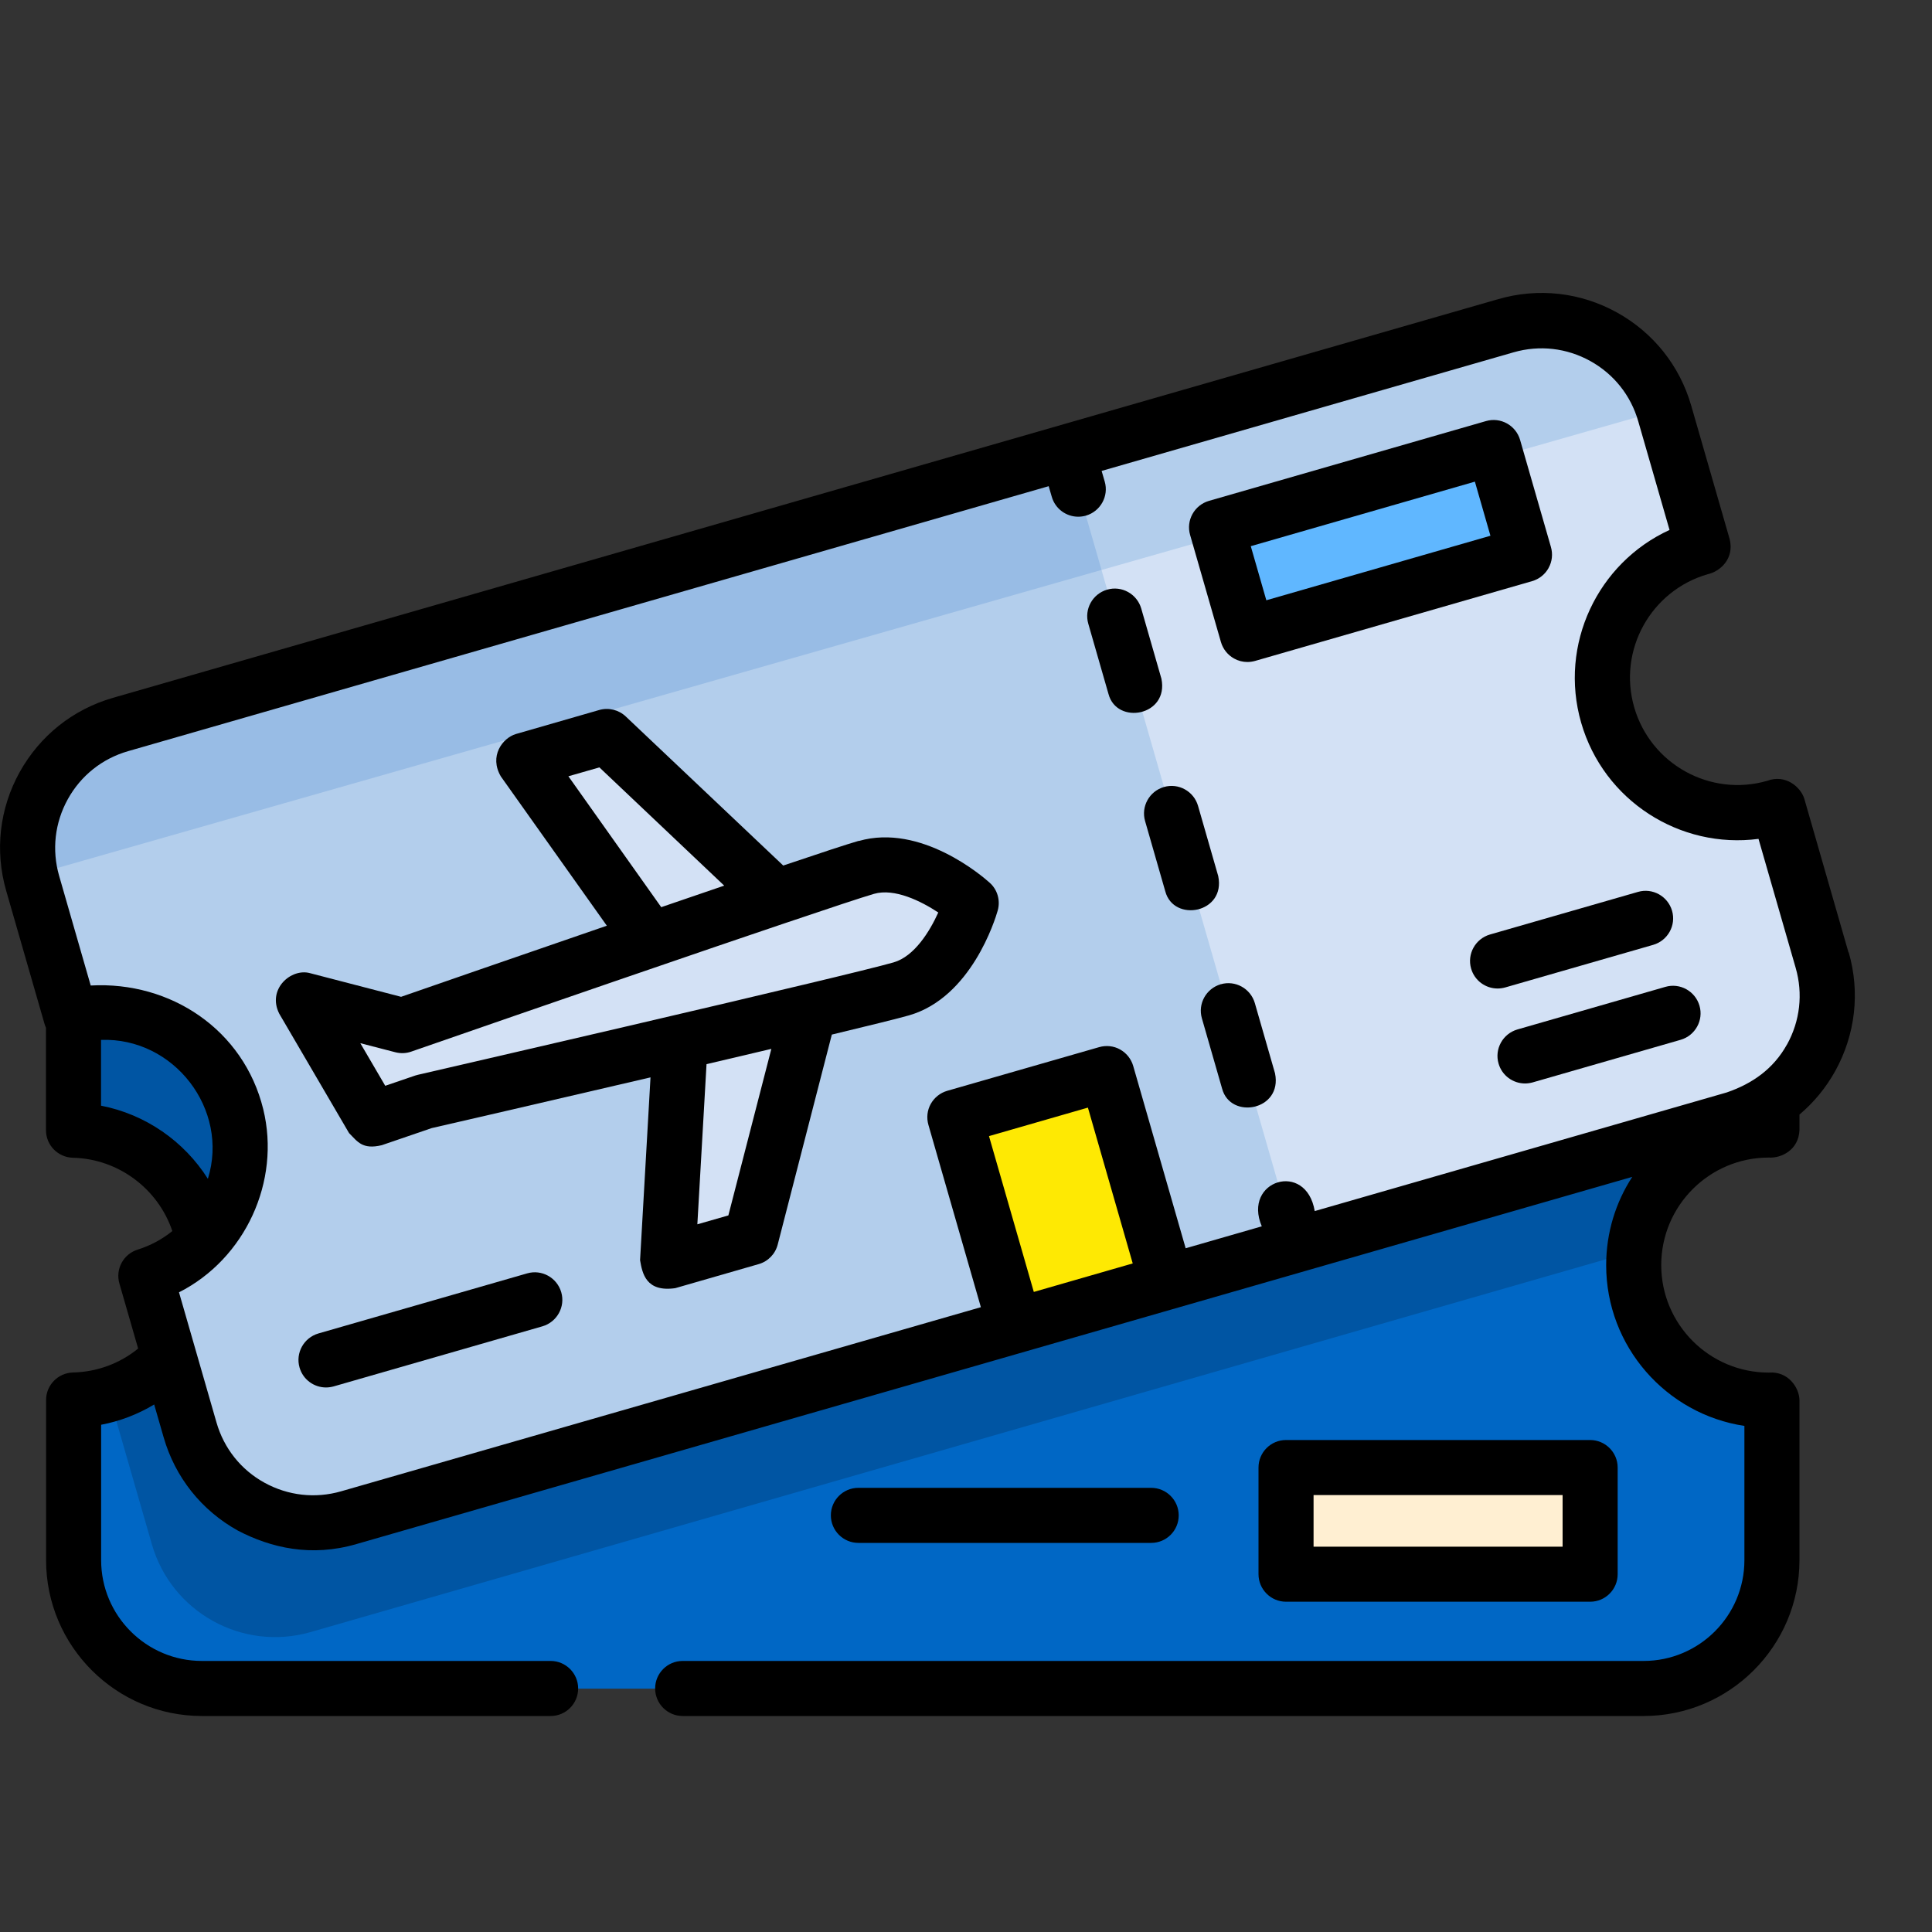 <!-- Generated by IcoMoon.io -->
<svg version="1.1" xmlns="http://www.w3.org/2000/svg" width="20" height="20" viewBox="0 0 20 20">
<rect x="0" y="0" width="20" height="20" fill="#333333" stroke="none"/>
<title>plane-ticket-1</title>
<path fill="#0067c5" d="M16.918 12.952c-0.005 0.048-0.008 0.097-0.008 0.147 0 0.772 0.626 1.398 1.398 1.398 0.011 0 0.022-0 0.033-0.001v1.657c0 0.733-0.594 1.328-1.328 1.328h-14.925c-0.733 0-1.328-0.595-1.328-1.328v-1.657c0.127-0.003 0.249-0.023 0.366-0.057 0.578-0.172 0.999-0.706 0.999-1.34 0-0.345-0.125-0.66-0.332-0.904-0.001-0.001-0.002-0.003-0.004-0.004-0.249-0.292-0.617-0.48-1.029-0.489v-1.437c0-0.733 0.595-1.328 1.328-1.328h14.926c0.733 0 1.328 0.595 1.328 1.328v1.437c-0.011-0-0.022-0.001-0.033-0.001-0.722 0-1.317 0.548-1.39 1.251z"></path>
<path fill="#0055a3" d="M18.342 10.264v1.437c-0.011-0-0.022-0.001-0.033-0.001-0.722 0-1.317 0.548-1.39 1.251l-13.703 3.944c-0.705 0.203-1.441-0.204-1.644-0.909l-0.446-1.548c0.578-0.172 0.999-0.706 0.999-1.34 0-0.345-0.125-0.66-0.332-0.904-0.001-0.001-0.002-0.003-0.004-0.004-0.249-0.292-0.617-0.48-1.029-0.489v-1.437c0-0.733 0.595-1.328 1.328-1.328h14.926c0.734 0 1.328 0.595 1.328 1.328z"></path>
<path fill="#d3e1f5" d="M16.642 7.4c0.214 0.742 0.988 1.17 1.73 0.957 0.011-0.003 0.021-0.007 0.032-0.010l0.458 1.593c0.203 0.705-0.204 1.441-0.909 1.644l-14.343 4.128c-0.705 0.203-1.441-0.204-1.644-0.909l-0.458-1.593c0.722-0.226 1.136-0.989 0.925-1.72s-0.966-1.158-1.698-0.965l-0.398-1.382c-0.203-0.705 0.204-1.441 0.909-1.644l14.343-4.128c0.705-0.203 1.441 0.204 1.644 0.909l0.398 1.382c-0.011 0.003-0.021 0.005-0.032 0.008-0.742 0.214-1.17 0.988-0.957 1.73z"></path>
<path fill="#b3ceec" d="M17.221 4.24c-0.219-0.68-0.94-1.067-1.631-0.868l-14.343 4.128c-0.678 0.195-1.081 0.884-0.929 1.564z"></path>
<path fill="#b3ceec" d="M11.051 4.678l2.364 8.212-9.804 2.822c-0.705 0.203-1.441-0.204-1.644-0.909l-0.458-1.593c0.722-0.226 1.136-0.989 0.925-1.72s-0.966-1.158-1.698-0.965l-0.398-1.382c-0.203-0.705 0.204-1.441 0.909-1.644z"></path>
<path fill="#98bce5" d="M11.051 4.678l-9.804 2.822c-0.428 0.124-0.805 0.48-0.918 0.942-0.052 0.198-0.058 0.411-0.011 0.622 0 0 0 0 0 0l11.085-3.164z"></path>
<path fill="#d3e1f5" d="M7.052 10.594l-0.141 2.466 0.864-0.249 0.663-2.574z"></path>
<path fill="#d3e1f5" d="M6.849 9.887l-1.43-2.013 0.864-0.249 1.93 1.827z"></path>
<path fill="#d3e1f5" d="M4.166 10.616s4.294-1.491 4.804-1.638 1.085 0.369 1.085 0.369-0.212 0.742-0.723 0.889-4.94 1.167-4.94 1.167l-0.531 0.182-0.722-1.235z"></path>
<path fill="#60b7ff" d="M12.596 5.453l2.868-0.827 0.32 1.109-2.868 0.827z"></path>
<path fill="#fee903" d="M9.889 11.562l1.572-0.453 0.623 2.161-1.572 0.453z"></path>
<path fill="#ffefd2" d="M13.313 15.192h3.148v1.104h-3.148z"></path>
<path fill="#000" d="M19.136 9.861l-0.458-1.593c-0.037-0.119-0.193-0.257-0.384-0.185-0.59 0.17-1.207-0.172-1.377-0.762s0.172-1.207 0.762-1.377c0.126-0.028 0.276-0.158 0.227-0.361l-0.398-1.382c-0.119-0.414-0.392-0.757-0.769-0.966s-0.813-0.258-1.227-0.139l-14.343 4.128c-0.414 0.119-0.757 0.393-0.966 0.77s-0.258 0.813-0.139 1.227l0.398 1.382c0.004 0.013 0.009 0.025 0.014 0.037v1.060c0 0.155 0.124 0.281 0.279 0.285 0.471 0.011 0.882 0.322 1.029 0.759-0.104 0.084-0.225 0.15-0.359 0.192-0.148 0.046-0.232 0.202-0.189 0.351l0.194 0.673c-0.19 0.155-0.425 0.242-0.674 0.248-0.155 0.004-0.279 0.13-0.279 0.285v1.658c0 0.889 0.724 1.613 1.613 1.613h3.61c0.158 0 0.285-0.128 0.285-0.285s-0.128-0.285-0.285-0.285h-3.61c-0.575 0-1.043-0.468-1.043-1.043v-1.402c0.195-0.037 0.38-0.108 0.549-0.21l0.098 0.34c0.119 0.414 0.392 0.757 0.769 0.966 0.341 0.178 0.758 0.276 1.227 0.139l13.207-3.801c-0.171 0.263-0.27 0.577-0.27 0.914 0 0.842 0.622 1.542 1.431 1.664v1.39c0 0.575-0.468 1.043-1.043 1.043h-9.948c-0.158 0-0.285 0.128-0.285 0.285s0.128 0.285 0.285 0.285h9.948c0.889 0 1.613-0.724 1.613-1.613v-1.658c-0.002-0.125-0.114-0.3-0.318-0.284-0.614 0-1.113-0.499-1.113-1.113s0.499-1.113 1.113-1.113c0.128 0.008 0.309-0.076 0.318-0.284v-0.161c0.148-0.125 0.274-0.277 0.371-0.452 0.208-0.377 0.258-0.813 0.139-1.227zM1.046 11.446v-0.681c0.753-0.028 1.33 0.718 1.106 1.438-0.246-0.389-0.646-0.668-1.106-0.757zM10.238 11.761l1.024-0.295 0.464 1.613-1.024 0.295zM18.499 10.812c-0.14 0.253-0.359 0.406-0.624 0.497l-4.265 1.228c-0.088-0.526-0.751-0.318-0.548 0.158l-0.788 0.227-0.543-1.887c-0.021-0.073-0.070-0.134-0.136-0.171s-0.144-0.045-0.217-0.024l-1.572 0.452c-0.073 0.021-0.134 0.070-0.171 0.136s-0.045 0.144-0.024 0.217l0.543 1.887-6.623 1.906c-0.268 0.077-0.549 0.045-0.793-0.089s-0.42-0.356-0.497-0.624l-0.388-1.347c0.685-0.347 1.055-1.149 0.872-1.896-0.202-0.822-0.959-1.326-1.786-1.28l-0.327-1.136c-0.077-0.268-0.045-0.549 0.090-0.793s0.356-0.42 0.624-0.497l9.53-2.743 0.032 0.11c0.036 0.125 0.15 0.206 0.274 0.206 0.026 0 0.053-0.004 0.079-0.011 0.151-0.044 0.239-0.202 0.195-0.353l-0.032-0.11 4.265-1.228c0.268-0.077 0.549-0.045 0.793 0.090s0.42 0.356 0.497 0.624l0.324 1.125c-0.744 0.341-1.148 1.186-0.915 1.995s1.024 1.31 1.836 1.203l0.385 1.336c0.077 0.268 0.045 0.549-0.090 0.793z"></path>
<path fill="#000" d="M12.023 7.026l-0.209-0.727c-0.044-0.151-0.202-0.239-0.353-0.195s-0.239 0.202-0.195 0.353l0.209 0.727c0.086 0.325 0.627 0.227 0.548-0.158z"></path>
<path fill="#000" d="M12.611 9.069l-0.209-0.727c-0.044-0.151-0.202-0.239-0.353-0.195s-0.239 0.202-0.195 0.353l0.209 0.727c0.086 0.325 0.628 0.227 0.548-0.158z"></path>
<path fill="#000" d="M12.99 10.384c-0.044-0.151-0.202-0.239-0.353-0.195s-0.239 0.202-0.195 0.353l0.209 0.727c0.086 0.325 0.627 0.227 0.548-0.158z"></path>
<path fill="#000" d="M16.031 5.879c0.037-0.066 0.045-0.144 0.024-0.217l-0.319-1.108c-0.044-0.151-0.202-0.239-0.353-0.195l-2.868 0.826c-0.151 0.044-0.239 0.202-0.195 0.353l0.319 1.108c0.021 0.073 0.070 0.134 0.136 0.171 0.043 0.024 0.090 0.036 0.138 0.036 0.026 0 0.053-0.004 0.079-0.011l2.868-0.826c0.073-0.021 0.134-0.070 0.171-0.136zM13.109 6.214l-0.161-0.56 2.32-0.668 0.161 0.56z"></path>
<path fill="#000" d="M15.582 10.222l1.532-0.441c0.151-0.044 0.239-0.202 0.195-0.353s-0.202-0.239-0.353-0.195l-1.532 0.441c-0.151 0.044-0.239 0.202-0.195 0.353 0.036 0.125 0.15 0.206 0.274 0.206 0.026 0 0.053-0.004 0.079-0.011z"></path>
<path fill="#000" d="M17.24 10.216l-1.532 0.441c-0.151 0.044-0.239 0.202-0.195 0.353 0.036 0.125 0.15 0.206 0.274 0.206 0.026 0 0.053-0.004 0.079-0.011l1.532-0.441c0.151-0.044 0.239-0.202 0.195-0.353s-0.202-0.239-0.353-0.195z"></path>
<path fill="#000" d="M5.457 13.182l-2.161 0.622c-0.151 0.044-0.239 0.202-0.195 0.353 0.036 0.125 0.15 0.206 0.274 0.206 0.026 0 0.053-0.004 0.079-0.011l2.161-0.622c0.151-0.044 0.239-0.202 0.195-0.353s-0.202-0.239-0.353-0.195z"></path>
<path fill="#000" d="M16.461 16.581c0.158 0 0.285-0.128 0.285-0.285v-1.104c0-0.157-0.128-0.285-0.285-0.285h-3.148c-0.158 0-0.285 0.128-0.285 0.285v1.104c0 0.157 0.128 0.285 0.285 0.285zM13.598 15.477h2.578v0.534h-2.578z"></path>
<path fill="#000" d="M11.917 15.972c0.158 0 0.285-0.128 0.285-0.285s-0.128-0.285-0.285-0.285h-3.031c-0.158 0-0.285 0.128-0.285 0.285s0.128 0.285 0.285 0.285z"></path>
<path fill="#000" d="M8.891 8.704c-0.113 0.032-0.401 0.127-0.783 0.256l-1.63-1.543c-0.073-0.069-0.178-0.095-0.275-0.067l-0.864 0.249c-0.137 0.042-0.278 0.228-0.154 0.439l1.097 1.545c-0.948 0.326-1.851 0.639-2.13 0.736l-0.943-0.245c-0.195-0.054-0.447 0.165-0.318 0.42l0.722 1.235c0.088 0.089 0.138 0.174 0.339 0.126l0.517-0.177c0.156-0.036 1.183-0.272 2.265-0.525l-0.108 1.892c0.023 0.137 0.061 0.333 0.364 0.29l0.864-0.249c0.097-0.028 0.172-0.105 0.197-0.203l0.56-2.173c0.392-0.094 0.686-0.167 0.799-0.199 0.644-0.185 0.892-0.993 0.918-1.084 0.030-0.105-0.002-0.218-0.084-0.29-0.071-0.064-0.71-0.616-1.354-0.431zM5.884 8.036l0.321-0.092 1.292 1.224c-0.208 0.071-0.428 0.146-0.652 0.223zM7.54 12.582l-0.321 0.092 0.095-1.658c0.23-0.054 0.456-0.107 0.671-0.158zM9.253 9.962c-0.122 0.035-0.475 0.122-0.94 0.233-0 0-0.001 0-0.001 0-0.193 0.046-0.414 0.099-0.661 0.157-0.015 0.004-0.031 0.007-0.046 0.011-0.008 0.002-0.016 0.004-0.025 0.006-1.426 0.336-3.225 0.75-3.253 0.757-0.010 0.002-0.019 0.005-0.029 0.008l-0.31 0.106-0.258-0.441 0.363 0.094c0.055 0.014 0.112 0.012 0.165-0.007 0.027-0.010 1.768-0.614 3.154-1.087 0.043-0.015 0.086-0.029 0.127-0.043 0.003-0.001 0.005-0.002 0.008-0.003 0.215-0.073 0.409-0.139 0.581-0.197 0-0 0-0 0-0 0.453-0.153 0.799-0.268 0.92-0.303 0.212-0.061 0.486 0.075 0.665 0.193-0.088 0.195-0.247 0.454-0.461 0.516z"></path>
</svg>

